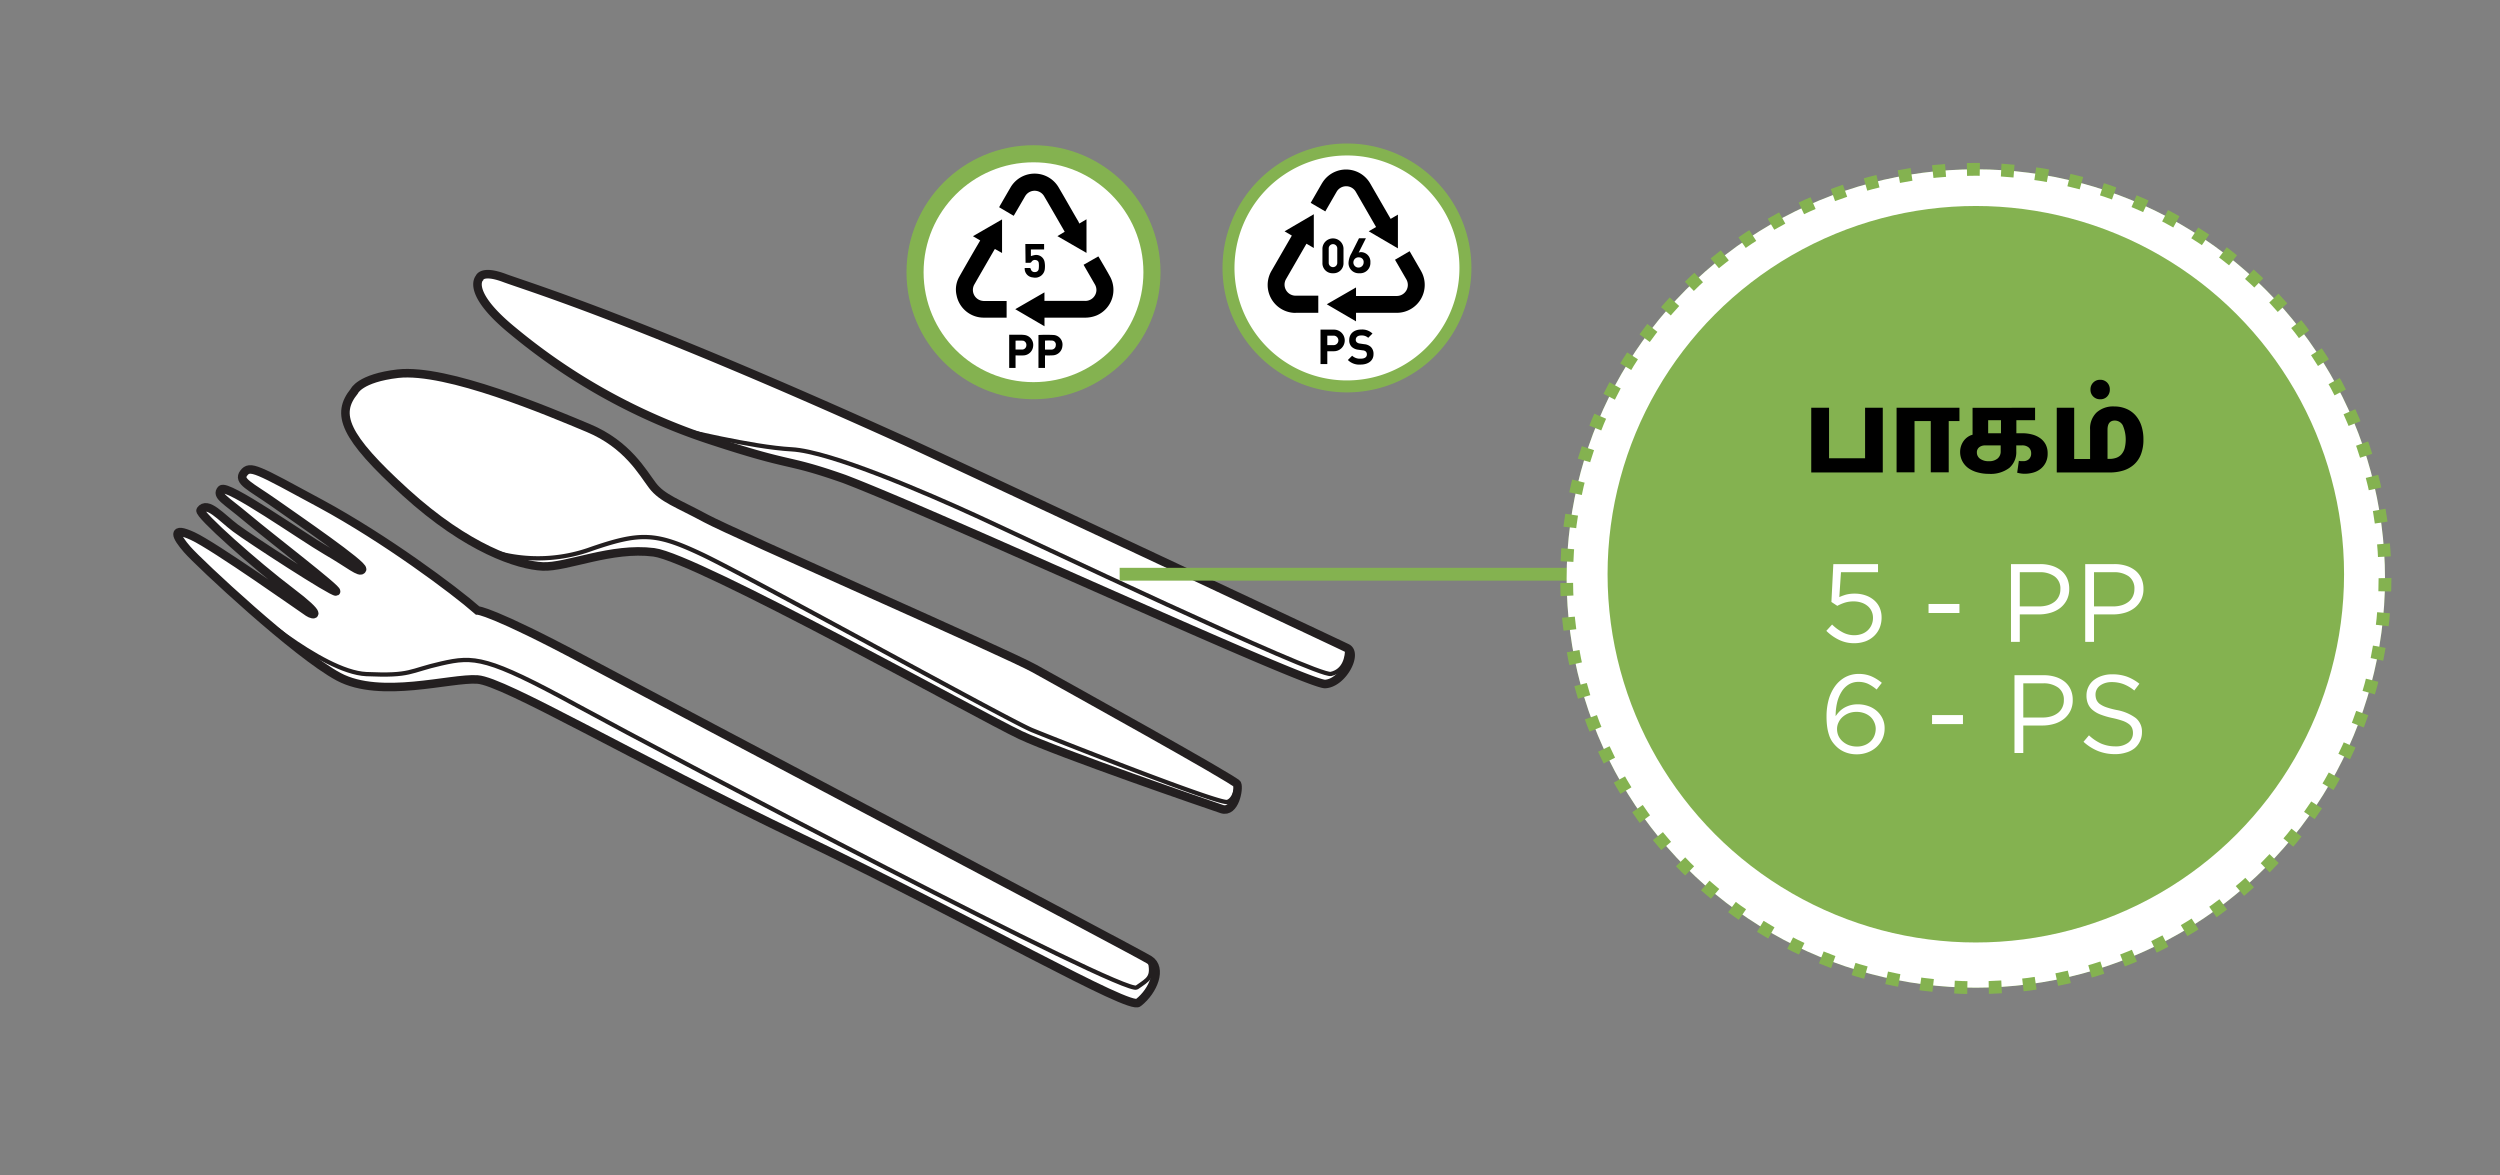 <svg xmlns="http://www.w3.org/2000/svg" viewBox="0 0 585 275"><rect x="0" y="0" width="585" height="275" fill="#808080" stroke="none"/><defs><style>.cls-1,.cls-7{fill:#fff;}.cls-2,.cls-3,.cls-4,.cls-6{fill:none;}.cls-2,.cls-3{stroke:#231f20;}.cls-2,.cls-3,.cls-4,.cls-6,.cls-7{stroke-miterlimit:10;}.cls-2{stroke-width:2px;}.cls-4,.cls-6,.cls-7{stroke:#84b250;}.cls-4,.cls-6{stroke-width:3px;}.cls-5{fill:#84b250;}.cls-6{stroke-dasharray:3.01 5.01;}.cls-7{stroke-width:4px;}</style></defs><title>2.component 64</title><g id="B:_57_58_59_60_61_62_63_64" data-name="B: 57,58,59,60,61,62,63,64"><g id="_64_plastic_cutlery_body" data-name="64 plastic cutlery body"><path class="cls-1" d="M82.9,91.54c-4.33,5.35-2.55,10.45,12,23.69S121.36,132.3,127,132.55s16-4.58,26-3.31S229.61,167.7,238.78,172s44.07,16.3,47.12,17.32,4.08-4.84,3.57-5.86-41-23.43-47.38-27-70.3-31.58-76.92-35.15-10.19-4.7-12.48-7.7-5.86-9.62-15-13.44-33.09-14-44.57-12.73C84.17,88.49,82.9,91.54,82.9,91.54Z"/><path class="cls-1" d="M112.19,65.05s.51-2,5.86,0,30.31,9.43,93.85,38.21c9.29,4.21,100.75,47.12,103.3,48.39s-1,8.16-5.1,8.41-89.91-39.37-112.58-48c-14.27-5-11.21-2.47-31.33-9.1a141.27,141.27,0,0,1-46.1-25.47C108.88,68.36,112.19,65.05,112.19,65.05Z"/><path class="cls-1" d="M111.73,142.84s3.24,0,25.4,11.84,128.76,68,131.81,69.92,1,7.22-2.54,10c-1.68,2.09-38.39-19.09-78.67-38.39S118,159.44,111.73,159s-22.6,4.62-32.46-.62-32.72-26.65-35.45-29.79-3.78-5.46,1.26-3.15,25.8,17,27.06,17.83,3.78,1.15-4.2-4.88-21.62-18.11-21-19c1.56-2.25,4.82,1.67,8.18,4.19S78,138.77,78.64,138.41s-15.52-12.74-20.76-17.15-7.35-5.24-6.09-6.71,19.09,11.12,24.55,14.27,8,5.45,8.39,4.4-14.9-11.54-20.56-15.52-8.6-5.08-7.13-7,2.93-1,18,7.16S106.22,138,111.73,142.84Z"/><path class="cls-2" d="M82.9,91.54c-4.33,5.35-2.55,10.45,12,23.69S121.36,132.3,127,132.55s16-4.58,26-3.31S229.61,167.7,238.78,172s44.07,16.3,47.12,17.32,4.08-4.84,3.57-5.86-41-23.43-47.38-27-70.3-31.58-76.92-35.15-10.19-4.7-12.48-7.7-5.86-9.62-15-13.44-33.09-14-44.57-12.73C84.17,88.49,82.9,91.54,82.9,91.54Z"/><path class="cls-2" d="M112.19,65.05s.51-2,5.86,0,30.31,9.43,93.85,38.21c9.29,4.21,100.75,47.12,103.3,48.39s-1,8.16-5.1,8.41-89.91-39.37-112.58-48c-14.27-5-11.21-2.47-31.33-9.1a141.27,141.27,0,0,1-46.1-25.47C108.88,68.36,112.19,65.05,112.19,65.05Z"/><path class="cls-2" d="M111.73,142.84s3.24,0,25.4,11.84,128.76,68,131.81,69.92,1,7.22-2.54,10c-1.68,2.09-38.39-19.09-78.67-38.39S118,159.44,111.73,159s-22.6,4.62-32.46-.62-32.72-26.65-35.45-29.79-3.78-5.46,1.26-3.15,25.8,17,27.06,17.83,3.78,1.15-4.2-4.88-21.62-18.11-21-19c1.56-2.25,4.82,1.67,8.18,4.19S78,138.77,78.64,138.41s-15.52-12.74-20.76-17.15-7.35-5.24-6.09-6.71,19.09,11.12,24.55,14.27,8,5.45,8.39,4.4-14.9-11.54-20.56-15.52-8.6-5.08-7.13-7,2.93-1,18,7.16S106.22,138,111.73,142.84Z"/><path class="cls-3" d="M114.19,128.73a36.62,36.62,0,0,0,23.39,0c12.34-4.33,15.8-4.12,26.67,1s71.85,38.91,77.28,41.13,43.8,17.39,45.68,16.79,2.26-4.12,2.26-4.12"/><path class="cls-3" d="M159.11,100.47s16.94,4.18,26.1,4.67,31.88,10.37,43.23,15.56,79.76,37.72,83,37,3.87-4,3.79-6.08"/><path class="cls-3" d="M56.21,140.35s18.9,16.91,29.52,17.39,9.87-.75,17.53-2.48,10.62-1.72,31.85,9.88S263.26,233,266,231.07s4-2.31,3-6.47"/></g><line class="cls-4" x1="262" y1="134.37" x2="371.09" y2="134.37"/><circle class="cls-5" cx="462.34" cy="135.37" r="95.75"/><circle class="cls-1" cx="462.34" cy="135.37" r="95.75"/><circle class="cls-6" cx="462.34" cy="135.37" r="95.75"/><circle class="cls-5" cx="462.34" cy="134.37" r="86.17"/><circle class="cls-7" cx="241.84" cy="63.7" r="27.72"/><path d="M252.56,52.31l1.68-1v7.87l-6.81-3.93,1.68-1c0-.07,0-.13-.06-.18-1.57-2.72-3.13-5.45-4.72-8.15a2.57,2.57,0,0,0-4.45,0,2.53,2.53,0,0,0-.13.22l-2.33,4c-.06.11-.13.22-.22.36l-1.69-1-1.7-1c.05-.11.09-.21.14-.3.81-1.4,1.62-2.81,2.44-4.21a6.52,6.52,0,0,1,11.41,0c1.54,2.6,3,5.23,4.54,7.84Z"/><path d="M229.37,56.27l-1.7-1,6.81-3.93V59.2l-1.67-.94-.13.18c-1.55,2.69-3.11,5.37-4.65,8.07a2.58,2.58,0,0,0,1.51,3.82,3.64,3.64,0,0,0,.93.11c1.55,0,3.11,0,4.66,0h.42v3.89l-.18,0c-1.72,0-3.44,0-5.16,0a6.48,6.48,0,0,1-6.37-5.22,6.05,6.05,0,0,1,.64-4.37c1.49-2.63,3-5.25,4.54-7.88Z"/><path d="M244.41,74.35v2l-6.84-4,6.83-3.94v2l.37,0c3,0,6,0,9.07,0A2.6,2.6,0,0,0,256.56,68a2.63,2.63,0,0,0-.41-1.54l-2.4-4.16-.19-.34L257,60a.9.9,0,0,1,.1.12c.9,1.55,1.82,3.08,2.68,4.66a6.5,6.5,0,0,1-3.1,9,7.15,7.15,0,0,1-2.89.55h-9.33Z"/><path d="M244.53,83.17V86.1H243V78.39a33.21,33.21,0,0,1,3.6,0,2.25,2.25,0,0,1,2,2.6,2.35,2.35,0,0,1-2.3,2.16C245.71,83.19,245.15,83.17,244.53,83.17Zm0-1.37c.56,0,1.09,0,1.62,0a1,1,0,0,0,.9-1,.93.93,0,0,0-.76-1.1,14.74,14.74,0,0,0-1.76,0Z"/><path d="M237.64,83.17V86.1h-1.49V78.33c.79,0,1.57,0,2.35,0a7.55,7.55,0,0,1,1.26.06,2.34,2.34,0,0,1,2,2.59,2.37,2.37,0,0,1-2.33,2.19C238.82,83.19,238.26,83.17,237.64,83.17Zm0-1.38c.57,0,1.11,0,1.65,0a1,1,0,0,0,.88-1,1,1,0,0,0-.77-1.07,17.17,17.17,0,0,0-1.76,0Z"/><path d="M239.93,57.1h4.39v1.27h-3.09v1.56a7.06,7.06,0,0,1,.93-.25,2,2,0,0,1,2.28,1.67,5.34,5.34,0,0,1,.06,1.44,2.27,2.27,0,0,1-2.8,2.13,2.06,2.06,0,0,1-1.92-2.21c.4,0,.81,0,1.21,0,.08,0,.18.13.21.22a.89.89,0,0,0,1,.73.85.85,0,0,0,.87-.84,5.56,5.56,0,0,0,0-1.29.76.76,0,0,0-.67-.67.91.91,0,0,0-1,.37.49.49,0,0,1-.52.26c-.29,0-.58,0-.9,0Z"/><path class="cls-1" d="M342.91,62.7A27.72,27.72,0,1,1,315.19,35,27.72,27.72,0,0,1,342.91,62.7Z"/><path class="cls-5" d="M342.91,62.7h-1.4a26.32,26.32,0,1,1-7.71-18.61,26.2,26.2,0,0,1,7.71,18.61h2.8a29.12,29.12,0,1,0-29.12,29.12A29.12,29.12,0,0,0,344.31,62.7Z"/><path d="M332.51,63.38l-2.66-4.6-3.42,2,2.66,4.6a2.59,2.59,0,0,1-2.24,3.88h-9.54v-2l-6.84,3.94,6.84,4v-2h9.54a6.54,6.54,0,0,0,5.66-9.81Z"/><path d="M309.35,42.87l-2.65,4.6,3.42,2,2.65-4.6a2.59,2.59,0,0,1,4.48,0L322,53.12l-1.72,1,6.83,4v-7.9l-1.7,1-4.78-8.28a6.52,6.52,0,0,0-11.31,0Z"/><path d="M303.17,73.19h5.31v-4h-5.31a2.59,2.59,0,0,1-2.24-3.88l4.78-8.28,1.72,1v-7.9l-6.84,4,1.7,1-4.78,8.28a6.54,6.54,0,0,0,5.66,9.81Z"/><path d="M311.92,63.94a2.34,2.34,0,0,1-2.47-2.42V58.1a2.47,2.47,0,0,1,4.93,0v3.42A2.33,2.33,0,0,1,311.92,63.94Zm1-5.81a1,1,0,1,0-2,0v3.38a1,1,0,1,0,2,0Z"/><path d="M318.09,63.94a2.37,2.37,0,0,1-2.53-2.51,4.9,4.9,0,0,1,.68-2.16L318,55.76h1.62l-1.69,3.35a1.57,1.57,0,0,1,.61-.11,2.23,2.23,0,0,1,2.13,2.41A2.4,2.4,0,0,1,318.09,63.94Zm0-3.71a1.2,1.2,0,1,0,1,1.19A1.06,1.06,0,0,0,318.09,60.23Z"/><path d="M312.15,82.19h-1.56v3H309V77.13h3.14a2.53,2.53,0,1,1,0,5.06Zm-.08-3.65h-1.48v2.22h1.48a1.11,1.11,0,1,0,0-2.22Z"/><path d="M318.4,85.31a3.79,3.79,0,0,1-3-1.07l1-1a2.66,2.66,0,0,0,2,.69c.95,0,1.45-.37,1.45-1a.91.91,0,0,0-.25-.67,1.17,1.17,0,0,0-.73-.28l-1-.14a2.66,2.66,0,0,1-1.57-.68,2.1,2.1,0,0,1-.58-1.59c0-1.45,1.07-2.46,2.82-2.46a3.47,3.47,0,0,1,2.62.94l-1,1a2.23,2.23,0,0,0-1.66-.55c-.85,0-1.25.46-1.25,1a.75.75,0,0,0,.23.58,1.27,1.27,0,0,0,.74.31l1,.15a2.56,2.56,0,0,1,1.55.64,2.23,2.23,0,0,1,.63,1.71C321.41,84.42,320.11,85.31,318.4,85.31Z"/></g><g id="all_text" data-name="all text"><path d="M428,95.41v11.82h8.43V95.41h4.14v15.15H423.83V95.41Z"/><path d="M458.51,95.41v3.12H456v12h-4.2v-12H448v12h-4.2V95.41Z"/><path d="M476.21,95.41v2.91h-4.38v3.06h1.38a9,9,0,0,1,2.31.29,5.66,5.66,0,0,1,1.89.87,4.21,4.21,0,0,1,1.28,1.47,4.47,4.47,0,0,1,.46,2.11,4.58,4.58,0,0,1-.46,2.13,4.47,4.47,0,0,1-1.22,1.49,4.9,4.9,0,0,1-1.71.85,7.28,7.28,0,0,1-2,.27,6,6,0,0,1-.91-.07,7.45,7.45,0,0,1-.83-.17l.39-2.79a3.43,3.43,0,0,0,.5.08h.52a1.89,1.89,0,0,0,1.35-.48,1.76,1.76,0,0,0,.51-1.35,1.74,1.74,0,0,0-.55-1.35,2.3,2.3,0,0,0-1.61-.51h-1.32v1.38a4.84,4.84,0,0,1-1.63,3.89,7.2,7.2,0,0,1-4.79,1.39,9.58,9.58,0,0,1-2.7-.36,6.6,6.6,0,0,1-2.13-1,4.75,4.75,0,0,1-1.39-1.64,4.58,4.58,0,0,1-.5-2.13,4.39,4.39,0,0,1,.92-2.7,3.94,3.94,0,0,1,.93-.85,3.2,3.2,0,0,1,1.06-.47v-6.3Zm-11.67,8.82a2.15,2.15,0,0,0-1.42.44,1.48,1.48,0,0,0-.53,1.21,1.77,1.77,0,0,0,.75,1.47,3.4,3.4,0,0,0,2.1.57,3,3,0,0,0,2-.63,2.12,2.12,0,0,0,.72-1.68v-1.38Zm.69-2.85h3V98.32h-3Z"/><path d="M485.36,95.41v12h3.72v-6.87a5.21,5.21,0,0,1,1.5-4,5.77,5.77,0,0,1,4.14-1.43,7.19,7.19,0,0,1,2.79.53,6,6,0,0,1,2.16,1.51,6.9,6.9,0,0,1,1.4,2.43,10,10,0,0,1,.49,3.27,9.43,9.43,0,0,1-.57,3.44,6.22,6.22,0,0,1-1.62,2.4,6.75,6.75,0,0,1-2.5,1.41,10.7,10.7,0,0,1-3.26.46H481.28V95.41Zm6.06-6.54a2.21,2.21,0,0,1,1.65.65,2.23,2.23,0,0,1,.63,1.63,2.26,2.26,0,0,1-.63,1.64,2.13,2.13,0,0,1-1.59.64,2.21,2.21,0,0,1-2.31-2.28,2.21,2.21,0,0,1,.65-1.63A2.17,2.17,0,0,1,491.42,88.87Zm1.74,18.51h.48a4.63,4.63,0,0,0,1.53-.24,2.93,2.93,0,0,0,1.19-.76,3.7,3.7,0,0,0,.78-1.37,8.37,8.37,0,0,0-.42-5.5,2.13,2.13,0,0,0-1.85-1.1q-1.71,0-1.71,2.16Z"/><path class="cls-1" d="M429,132h10.46v1.89h-8.67l-.39,5.83a11.73,11.73,0,0,1,1.62-.59,8,8,0,0,1,2-.22,7.66,7.66,0,0,1,2.47.39,6,6,0,0,1,2,1.11,4.91,4.91,0,0,1,1.33,1.75,5.72,5.72,0,0,1,.47,2.34,6.31,6.31,0,0,1-.47,2.46,5.57,5.57,0,0,1-1.33,1.9,5.87,5.87,0,0,1-2,1.22,7.68,7.68,0,0,1-2.63.43,7.93,7.93,0,0,1-3.6-.82,11.07,11.07,0,0,1-2.9-2.07l1.35-1.48a10.48,10.48,0,0,0,2.48,1.83,5.73,5.73,0,0,0,2.69.67,5.17,5.17,0,0,0,1.79-.3,3.91,3.91,0,0,0,1.39-.85,3.83,3.83,0,0,0,.89-1.28,4,4,0,0,0,.33-1.63,3.63,3.63,0,0,0-.33-1.56,3.39,3.39,0,0,0-.92-1.21,4.3,4.3,0,0,0-1.43-.79,5.64,5.64,0,0,0-1.84-.29,6.78,6.78,0,0,0-2.1.3,10.72,10.72,0,0,0-1.73.74l-1.38-.91Z"/><path class="cls-1" d="M451.28,143.44v-2.11h7.23v2.11Z"/><path class="cls-1" d="M483.63,140.39a5.67,5.67,0,0,1-1.55,1.88,6.77,6.77,0,0,1-2.28,1.13,9.82,9.82,0,0,1-2.75.37h-4.42v6.43h-2.06V132h6.82a9.09,9.09,0,0,1,2.79.4,6.54,6.54,0,0,1,2.16,1.14,5,5,0,0,1,1.38,1.82,5.92,5.92,0,0,1,.48,2.43A5.63,5.63,0,0,1,483.63,140.39Zm-2.83-5.49a5.78,5.78,0,0,0-3.56-1h-4.61v8h4.51a7,7,0,0,0,2.05-.28,5,5,0,0,0,1.59-.82,3.57,3.57,0,0,0,1-1.28,3.7,3.7,0,0,0,.35-1.65A3.45,3.45,0,0,0,480.8,134.9Z"/><path class="cls-1" d="M501,140.39a5.52,5.52,0,0,1-1.54,1.88,6.77,6.77,0,0,1-2.28,1.13,9.82,9.82,0,0,1-2.75.37H490v6.43h-2.06V132h6.81a9.11,9.11,0,0,1,2.8.4,6.54,6.54,0,0,1,2.16,1.14,5.06,5.06,0,0,1,1.38,1.82,5.92,5.92,0,0,1,.48,2.43A5.51,5.51,0,0,1,501,140.39Zm-2.82-5.49a5.8,5.8,0,0,0-3.56-1H490v8h4.51a6.89,6.89,0,0,0,2-.28,4.78,4.78,0,0,0,1.59-.82,3.49,3.49,0,0,0,1-1.28,3.84,3.84,0,0,0,.35-1.65A3.48,3.48,0,0,0,498.17,134.9Z"/><path class="cls-1" d="M439.13,161.35a9.41,9.41,0,0,0-2-1.33,5.37,5.37,0,0,0-2.26-.46,4.33,4.33,0,0,0-2.24.59,5.12,5.12,0,0,0-1.67,1.67,8.45,8.45,0,0,0-1.06,2.53,13.62,13.62,0,0,0-.36,3.24,8.05,8.05,0,0,1,.84-1.05,5.49,5.49,0,0,1,1.12-.89,6.62,6.62,0,0,1,1.43-.61,6.51,6.51,0,0,1,1.78-.23,7.44,7.44,0,0,1,2.42.39,6,6,0,0,1,2,1.13,5.58,5.58,0,0,1,1.37,1.78,5.18,5.18,0,0,1,.5,2.31,5.84,5.84,0,0,1-.5,2.45,5.93,5.93,0,0,1-1.38,1.92,6.19,6.19,0,0,1-2.07,1.26,7,7,0,0,1-2.57.46,7.13,7.13,0,0,1-2.72-.5,6.24,6.24,0,0,1-2.07-1.35,8,8,0,0,1-1-1.19A6.44,6.44,0,0,1,428,172a11,11,0,0,1-.44-1.91,18.14,18.14,0,0,1-.15-2.48,14.69,14.69,0,0,1,.5-3.89,9.82,9.82,0,0,1,1.49-3.14,7.23,7.23,0,0,1,2.37-2.11,6.61,6.61,0,0,1,3.2-.77,7.4,7.4,0,0,1,2.91.55,10.16,10.16,0,0,1,2.47,1.53Zm-.59,7.58a3.59,3.59,0,0,0-.91-1.24,4.37,4.37,0,0,0-1.4-.81,5.25,5.25,0,0,0-1.81-.3,5.12,5.12,0,0,0-1.86.33,4.76,4.76,0,0,0-1.44.9,3.83,3.83,0,0,0-.92,1.28,3.48,3.48,0,0,0-.33,1.49,4,4,0,0,0,.34,1.64,3.93,3.93,0,0,0,1,1.3,4.58,4.58,0,0,0,1.46.86,5.48,5.48,0,0,0,1.85.31,4.73,4.73,0,0,0,1.82-.33,4.08,4.08,0,0,0,1.38-.88,3.84,3.84,0,0,0,.89-1.33,4.48,4.48,0,0,0,.31-1.65A3.71,3.71,0,0,0,438.54,168.93Z"/><path class="cls-1" d="M452.1,169.44v-2.11h7.23v2.11Z"/><path class="cls-1" d="M484.45,166.39a5.67,5.67,0,0,1-1.55,1.88,6.77,6.77,0,0,1-2.28,1.13,9.82,9.82,0,0,1-2.75.37h-4.42v6.43h-2.06V158h6.81a9.11,9.11,0,0,1,2.8.4,6.54,6.54,0,0,1,2.16,1.14,5,5,0,0,1,1.38,1.82,5.92,5.92,0,0,1,.48,2.43A5.63,5.63,0,0,1,484.45,166.39Zm-2.83-5.49a5.78,5.78,0,0,0-3.56-1h-4.61v8H478a6.89,6.89,0,0,0,2-.28,4.78,4.78,0,0,0,1.59-.82,3.49,3.49,0,0,0,1-1.28,3.7,3.7,0,0,0,.35-1.65A3.45,3.45,0,0,0,481.62,160.9Z"/><path class="cls-1" d="M490.55,163.7a2.46,2.46,0,0,0,.76,1,5.84,5.84,0,0,0,1.51.78,18.79,18.79,0,0,0,2.47.66,10.64,10.64,0,0,1,4.48,1.88,4.07,4.07,0,0,1,1.45,3.3,4.84,4.84,0,0,1-.47,2.14,4.74,4.74,0,0,1-1.27,1.64,5.64,5.64,0,0,1-2,1,8.23,8.23,0,0,1-2.49.37,10.86,10.86,0,0,1-4-.71,11.29,11.29,0,0,1-3.45-2.18l1.28-1.51a10.5,10.5,0,0,0,2.88,1.94,8.39,8.39,0,0,0,3.36.64,4.7,4.7,0,0,0,2.95-.86,2.76,2.76,0,0,0,1.1-2.27,3,3,0,0,0-.21-1.16,2.31,2.31,0,0,0-.73-.92,5.32,5.32,0,0,0-1.44-.76,20.36,20.36,0,0,0-2.36-.65,18.08,18.08,0,0,1-2.73-.78,6.53,6.53,0,0,1-1.91-1.07,3.79,3.79,0,0,1-1.12-1.45,4.83,4.83,0,0,1-.37-2,4.49,4.49,0,0,1,.45-2,4.6,4.6,0,0,1,1.24-1.57,6.13,6.13,0,0,1,1.9-1,7.35,7.35,0,0,1,2.39-.37,10,10,0,0,1,3.5.55,10.66,10.66,0,0,1,2.9,1.66l-1.2,1.58a9.14,9.14,0,0,0-2.56-1.51,7.84,7.84,0,0,0-2.69-.46,5,5,0,0,0-1.6.23,4.25,4.25,0,0,0-1.22.63,2.59,2.59,0,0,0-1,2.1A3.36,3.36,0,0,0,490.55,163.7Z"/></g></svg>